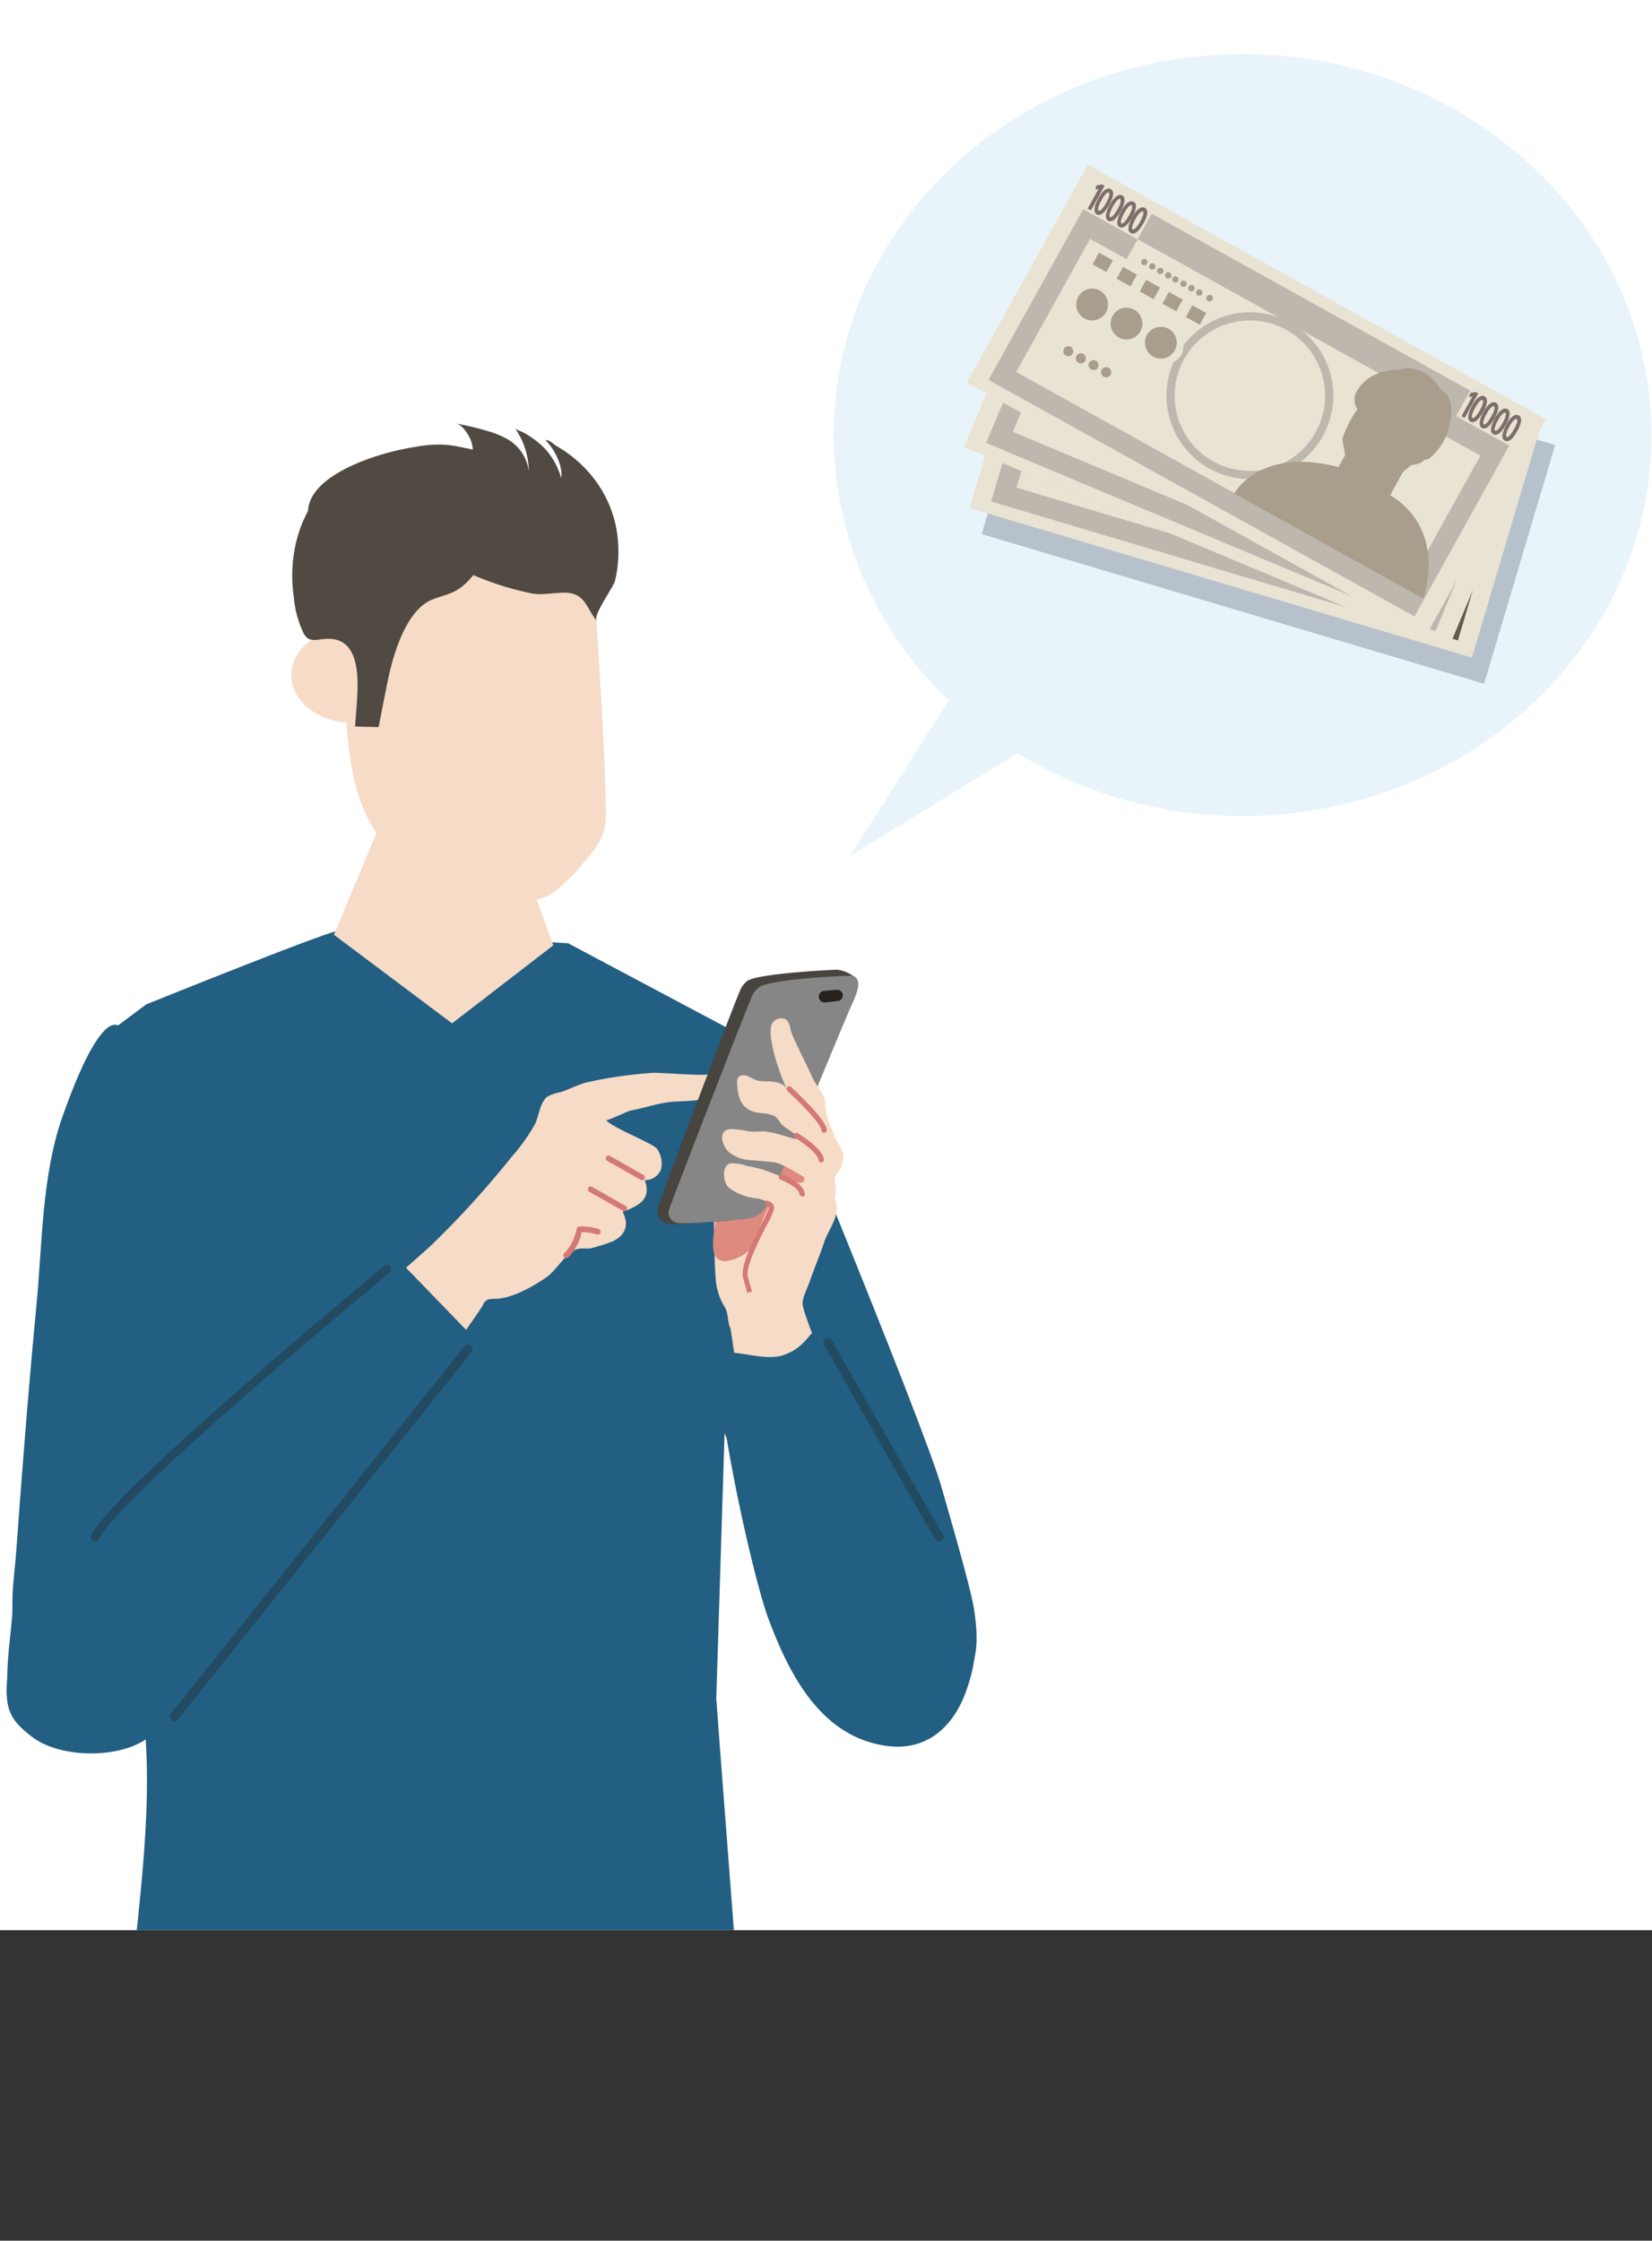 <svg xmlns="http://www.w3.org/2000/svg" xmlns:xlink="http://www.w3.org/1999/xlink" viewBox="0 0 260 352.51"><rect x="0" y="0" width="260" height="352.51" fill="#333333" stroke="none"/><defs><style>.cls-1{fill:none;}.cls-2{isolation:isolate;}.cls-3{fill:#fff;}.cls-4{clip-path:url(#clip-path);}.cls-5{fill:#e8f4f9;}.cls-6{fill:#6b767b;}.cls-7{fill:#225f82;}.cls-8{fill:#f6dbc7;}.cls-9{fill:#504a43;}.cls-10{fill:#de8a7e;}.cls-11{fill:#484440;}.cls-12{fill:#868686;}.cls-13{fill:#d57976;}.cls-14{fill:#231815;opacity:0.3;mix-blend-mode:multiply;}.cls-15{fill:#26211c;}.cls-16{fill:#b7c1cb;}.cls-17{fill:#e9e3d3;}.cls-18{fill:#655948;}.cls-19{fill:#bdb7ae;}.cls-20{fill:#c5c1a5;}.cls-21{fill:#a99d8c;}.cls-22{fill:#7c6e6b;}</style><clipPath id="clip-path" transform="translate(-1369.82 -824.24)"><rect id="SVGID" class="cls-1" x="1369.82" y="824.24" width="260" height="303.66"/></clipPath></defs><g class="cls-2"><g id="area"><rect class="cls-3" width="260" height="303.66"/></g><g id="レイヤー_1" data-name="レイヤー 1"><g class="cls-4"><path class="cls-5" d="M1565.35,832.76c-35.53,0-64.33,26.83-64.33,59.93a57.69,57.69,0,0,0,18.14,41.7l-15.53,24.49L1530,942.73a67.36,67.36,0,0,0,35.4,9.89c35.52,0,64.32-26.83,64.32-59.93S1600.87,832.76,1565.35,832.76Z" transform="translate(-1369.82 -824.24)"/><rect class="cls-1" x="30.85" y="8.66" width="229.15" height="213.48"/><path class="cls-6" d="M1485.05,1176.76c.64-14.87,1.06-24.84,1.06-24.84s-95.46-5-96.25-2.73c0,0,0,9.5,0,23.92Z" transform="translate(-1369.82 -824.24)"/><path class="cls-7" d="M1392.89,1100.67l-5.54-114.33,5.49-4.09s30.53-12.33,30.54-11.62l35.84,2,26.61,14.14-3.28,104.7c1.22,16.77,4.22,54.07,4.55,61.71.22,5.07-51.6,5.48-63.72,4-11.94-1.47-20.91-2.39-33.85-6.31C1390.19,1132.27,1393.44,1116.77,1392.89,1100.67Z" transform="translate(-1369.82 -824.24)"/><path class="cls-8" d="M1461.69,909.42c1.31,2.28,1.56,5,1.72,7.88.43,7.65,1,15.3,1.35,23,.19,3.88.34,7.76.42,11.64.06,3.41-1,5.11-3.22,7.67a27.71,27.71,0,0,1-5.19,5.13c-1.89,1.25-5,1.45-7.21,1.56a13.39,13.39,0,0,1-6-1.51c-1.6-.71-3.21-1.12-4.8-1.81a24.89,24.89,0,0,1-6.51-4c-4.82-4.27-6.77-10.56-7.48-16.77a150.4,150.4,0,0,1-.8-27.22c1.56-.25,3.11,0,4.62-.37a20.29,20.29,0,0,0,5.72-2.66c3.48-2.15,6.68-4.87,10.53-6.36,4.13-1.6,9.9-1.59,13.75.76A9,9,0,0,1,1461.69,909.42Z" transform="translate(-1369.82 -824.24)"/><path class="cls-8" d="M1415.68,930.17c-.19,4.06,3.81,7.53,8.93,7.74s9.42-2.91,9.61-7-3.81-7.53-8.93-7.75S1415.87,926.1,1415.68,930.17Z" transform="translate(-1369.82 -824.24)"/><path class="cls-9" d="M1417.44,906.42c4.51-10.79,14.33-8.08,22.3-2.78,5,3.31,8.7,7.09,3.52,12.24-1.72,1.72-3.24,1.87-5.32,2.65-4.1,1.55-6.1,8.33-6.94,12.1-.31,1.36-1.59,8-1.59,8l-3.69-.09c.14-4.2,2.07-14-4.42-13.8-1.71.06-2.79.69-3.67-.81a16.51,16.51,0,0,1-1.58-5.83,22.84,22.84,0,0,1,.63-9.52A20.31,20.31,0,0,1,1417.44,906.42Z" transform="translate(-1369.82 -824.24)"/><path class="cls-9" d="M1462.76,898.87a18.5,18.5,0,0,1,4,8.19,20.16,20.16,0,0,1-.14,8.54c-.31,1.14-3.57,5.5-2.87,6.3-1.45-1.66-1.69-3.78-4-4.31-1.66-.39-4.31.4-6.29,0a47.53,47.53,0,0,1-14.21-5.42c-3.73-2.08-8-5-12.43-5.05-2.7-.06-6.44,2.83-7.94.1a3.29,3.29,0,0,1-.23-.5c-1.93-5.2,4.49-8.5,8.37-10a40.52,40.52,0,0,1,8.39-2.21,19,19,0,0,1,3.52-.33,15.29,15.29,0,0,1,2.62.24l2.69.54a5.19,5.19,0,0,0-.74-2.31c-.43-.69-1.11-1.66-2-1.79a41.91,41.91,0,0,1,4.66,1.08,14.46,14.46,0,0,1,3.19,1.21,6.77,6.77,0,0,1,3.7,5.25,12.12,12.12,0,0,0-2.18-6.79c.16.25,1,.48,1.28.64a13.7,13.7,0,0,1,1.26.77,13.36,13.36,0,0,1,2.27,1.91,11.28,11.28,0,0,1,2.46,4.53c.3-2-1.11-4.62-2.48-6,.72,0,1.26.69,1.83,1A20,20,0,0,1,1462.76,898.87Z" transform="translate(-1369.82 -824.24)"/><polygon class="cls-8" points="81.98 134.81 87.08 148.72 71.15 161 52.56 147.06 60.33 128.46 81.98 134.81"/><path class="cls-9" d="M1425,920.14a.59.59,0,0,1-.19,0,.58.58,0,0,1-.28-.76c.21-.43.41-.84.63-1.22a.57.57,0,0,1,.77-.22.57.57,0,0,1,.22.78c-.19.35-.39.74-.58,1.15A.58.58,0,0,1,1425,920.14Zm2.52-3.87a.57.57,0,0,1-.37-1,13.05,13.05,0,0,1,1-1,.57.57,0,1,1,.75.87,10.78,10.78,0,0,0-.91.88A.6.6,0,0,1,1427.53,916.27Zm3.7-2.76a.57.57,0,0,1-.2-1.08c.39-.2.81-.39,1.24-.57a.57.57,0,1,1,.44,1q-.62.26-1.17.54A.54.54,0,0,1,1431.23,913.51Z" transform="translate(-1369.82 -824.24)"/><path class="cls-9" d="M1419.05,920.11a.57.57,0,0,1-.52-.59c0-.19,0-.39,0-.59s.06-.53.11-.8a.57.57,0,1,1,1.13.19,5.93,5.93,0,0,0-.1.72,4.53,4.53,0,0,0,0,.52.57.57,0,0,1-.59.55Zm1.16-4.46-.19,0a.57.57,0,0,1-.28-.76c.18-.4.39-.81.62-1.23a.57.57,0,0,1,1,.56c-.22.38-.41.77-.58,1.14A.58.58,0,0,1,1420.21,915.65Zm2.41-4a.5.5,0,0,1-.29-.12.57.57,0,0,1-.12-.8c.27-.36.56-.71.85-1.06a.57.57,0,0,1,.8-.07.56.56,0,0,1,.07.8c-.28.34-.55.68-.8,1A.59.59,0,0,1,1422.62,911.69Z" transform="translate(-1369.82 -824.24)"/><path class="cls-7" d="M1487.85,982.22s27.43,66.1,30.22,76.23c.44,1.59,4.51,15.38,5.06,19,1.3,8.52-1,9.33-1.61,11.44-2.13,7-5.16,6.45-10.2,6.9-8,.72-32.84-58.31-32.84-58.31Z" transform="translate(-1369.82 -824.24)"/><g id="左腕"><path class="cls-7" d="M1388.71,985.85s14.46,13.62,16.71,21.33c1.28,4.35.7,26-1.17,45.73-.69,7.31,0,20-4.72,26.08-4.29,5.52-11.64,11.53-19,12-5.21.33-8.18,5.24-9.27.26-.88-4,.55-11.15.51-13.84v-1c0-2.71.42-5.48.61-8.18.93-12.86,1.94-25.72,3.17-38.56.92-9.54.84-20.54,4.08-29.7C1386.05,981.75,1388.71,985.85,1388.71,985.85Z" transform="translate(-1369.82 -824.24)"/></g><path class="cls-8" d="M1483.48,993.49c-.64-.67-1.71-.24-2.57-.18-1.54.11-6.59-.28-8.17-.3a68.67,68.67,0,0,0-10.78,1.56c-1.32.39-2.5,1-3.8,1.46a7.56,7.56,0,0,0-2.22.75c-1.15.94-1.3,3-1.9,4.27a29.1,29.1,0,0,1-3.72,5.21c-.38.48-.77,1-1.16,1.43a144.45,144.45,0,0,1-11.44,12.43c-1.62,1.57-15.88,13.65-15.92,15.73,0,1.36,2.18,3.8,3.06,4.72a21.2,21.2,0,0,0,9.21,5.24c.68.17,2.82-3.6,4.11-5.34,1.5-2,7.46-10.49,7.58-10.78.55-1.4,1.37-1,2.61-1.16,2.43-.25,5.39-1.94,7.37-3.29,1.52-1,2.83-3.46,4.48-4.3,1-.55,2-.07,3-.42a31.53,31.53,0,0,0,3.07-1c2-1,2.58-2.62,1.52-4.62,2.63-1,4.56-2,3.49-5a2.67,2.67,0,0,0,2.56-1.71,4,4,0,0,0-.68-3.28c-1.06-1-6.83-3.19-8-4.46.19.2,3.38-1.41,4-1.52,2-.36,4-1.06,6-1.31s7.55.09,8.45-2.19A1.65,1.65,0,0,0,1483.48,993.49Z" transform="translate(-1369.82 -824.24)"/><path class="cls-8" d="M1484.75,1033.15c-.49-1-.23-2.21-.87-3.29a9.57,9.57,0,0,1-1.4-4.16c-.45-5.26-.21-17.77-.42-20.17-.31-3.32.16-7.83,2.3-10.45,1.71,3.25,5.25,3.4,8.44,4.21a6.86,6.86,0,0,1,5.48,5.33c.37,1.44,0,3.15.55,4.5.77,1.81,2.44,2.57,2.65,4.77s-1.29,3.83-1.93,5.73c-.71,2.13-1.59,4.19-2.33,6.32-.34,1-1.16,2.49-1.08,3.5.15,2.11,6.79,17.3,7.82,20.17,1.15,3.16-.33,1.43-3.5,2.76-2.74,1.15-9.56.64-12.19-.91C1487,1050.72,1485,1033.72,1484.75,1033.15Z" transform="translate(-1369.82 -824.24)"/><path class="cls-10" d="M1500.68,1007.83c-.61.95-5,2.68-6,2.76-2,.16-2.21-1.7-2.71.27-.13.51-.11,1-.29,1.53a12.73,12.73,0,0,1-.83,1.65c-.38.7-.68,1.42-1,2.15-.74,1.64-.77,3.34-2.07,4.7a6.49,6.49,0,0,1-3.36,1.69,1.89,1.89,0,0,1-1.86-.49c-.72-1-.52-2.57-.41-3.66a35,35,0,0,1,3-10.52,6.52,6.52,0,0,1,1.52-2.49C1488.82,1003.78,1503.1,1004,1500.68,1007.83Z" transform="translate(-1369.82 -824.24)"/><path class="cls-11" d="M1487.36,978.61c1.22-1.05,10.51-1.66,14.19-1.82a5.54,5.54,0,0,1,2.55,1c2.09,1-1.53,3.18-2.1,4.41-1.12,2.41-12.08,29.23-13.07,31-1.45,2.63-2.43,2.93-5.27,3.12-1,.07-8,.81-9,.43a2.14,2.14,0,0,1-1.3-2.62c.91-2.63,12.07-32.22,13-34.2A3.79,3.79,0,0,1,1487.36,978.61Z" transform="translate(-1369.82 -824.24)"/><path class="cls-12" d="M1489.21,979.61c1.58-1.35,14-1.92,14.61-1.84,2.12.31.55,3.43,0,4.66-1.12,2.41-12.07,29.23-13.07,31-1.45,2.63-2.64,2.54-5.48,2.73-1,.07-8,.81-9,.43a1.62,1.62,0,0,1-1.08-2.23c.9-2.63,12.12-31.46,13-33.44A3.77,3.77,0,0,1,1489.21,979.61Z" transform="translate(-1369.82 -824.24)"/><path class="cls-8" d="M1491.56,1018.15c-.23,1.26-.16,3.75,1.23,4.37,2,.87,3-1.8,3.79-3,.71-1,1.71-1.78,2-3,.16-.84,0-1.07.76-1.66,1.55-1.24,2.27-2.21,1.93-4.2-.18-1.11-.08-1.19.54-2.16a3.88,3.88,0,0,0,.74-2.43,4.59,4.59,0,0,0-.93-2.1,8.79,8.79,0,0,1-.75-1.74,16.16,16.16,0,0,1-1.16-3.65,5.57,5.57,0,0,0-.2-1.74c-.53-1.08-1.42-2.13-1.93-3.3-.58-1.35-2.75-5.52-3.2-6.88-.26-.75-.26-1.82-1.09-2.13a1.62,1.62,0,0,0-1.76.49c-1.54,1.43,1.51,9.59,2.16,10.51-1.1-1.5-3.1-1-4.59-1.28-.8-.17-1.66-1-2.53-.83s-.75,1-.7,1.81c.18,2.24,1,3.74,3.35,4.09a8,8,0,0,1,2.35.43c.62.32.83.87,1.28,1.38.66.73,2.47,1.42,2.6,2.42-1.83-.41-3.68-1.23-5.55-1.32-.74,0-1.47.1-2.23,0a15.55,15.55,0,0,0-3-.36c-2.07.28-1.07,3,.07,3.78a5.78,5.78,0,0,0,3.16,1.11c1,.07,2.66.22,3.7.32s3.53,1.6,4.54,2.21c.6.37.09.37.25,1s-4.6-1.39-6.53-2.06a21.91,21.91,0,0,0-2.43-.54,7.39,7.39,0,0,0-2.56-.45c-1.52.26-1.32,3-.31,3.88a8.48,8.48,0,0,0,4,1.61,4.66,4.66,0,0,1,2.4.87,3.18,3.18,0,0,1,1.14,1.89C1492.22,1016.43,1491.75,1017.17,1491.56,1018.15Z" transform="translate(-1369.82 -824.24)"/><path class="cls-7" d="M1432.68,1022.61l12.65,13.07s-50.19,60.73-51.71,61.53c-4.14,3.77-14.17,3.82-18.77.27s-4.69-5.29-2.94-16.42c.06-.3,3.21-8.14,12.84-19.17C1398.34,1046.31,1432.68,1022.61,1432.68,1022.61Z" transform="translate(-1369.82 -824.24)"/><path class="cls-13" d="M1470.87,1009.92a.43.43,0,0,1-.22-.06l-5.28-3a.44.44,0,1,1,.44-.77l5.28,3a.45.45,0,0,1,.17.61A.45.45,0,0,1,1470.87,1009.92Z" transform="translate(-1369.82 -824.24)"/><path class="cls-13" d="M1468.07,1014.79a.43.43,0,0,1-.22-.06l-5.29-3a.44.44,0,0,1-.17-.6.44.44,0,0,1,.61-.17l5.29,3a.45.45,0,0,1,.17.61A.47.47,0,0,1,1468.07,1014.79Z" transform="translate(-1369.82 -824.24)"/><path class="cls-13" d="M1458.94,1022.17a.47.47,0,0,1-.34-.16.44.44,0,0,1,.05-.63,7.28,7.28,0,0,0,1.86-3.55l.1-.31a.45.45,0,0,1,.39-.32,8.57,8.57,0,0,1,3.08.42.44.44,0,0,1,.24.58.45.45,0,0,1-.59.24,7.77,7.77,0,0,0-2.36-.35h0a8,8,0,0,1-2.13,4A.44.44,0,0,1,1458.94,1022.17Z" transform="translate(-1369.82 -824.24)"/><path class="cls-7" d="M1483.7,1037c3-.14,6.81,1.42,9.6.37,3.26-1.22,3.72-3.24,6.11-5.27,3,4.16,5.35,9.29,7.89,13.84a156.41,156.41,0,0,1,8.93,18.27c2.12,5.28,6.37,9.88,7.09,15.74a23.58,23.58,0,0,1-1.25,9.76c-1.66,5.21-5.58,10-12.37,9.24-10.75-1.27-15.74-11.47-19-20.2C1487.65,1070.31,1480.7,1037.08,1483.7,1037Z" transform="translate(-1369.82 -824.24)"/><path class="cls-13" d="M1487.43,1027.65l-.66-2.38c-.45-1.64,1.17-5,3-8.7a19.14,19.14,0,0,0,1.06-2.26.32.32,0,0,0-.07-.21.73.73,0,0,0-.43-.14h0v-.85a1.47,1.47,0,0,1,1,.4,1.13,1.13,0,0,1,.33.82,10,10,0,0,1-1.16,2.63c-1.26,2.47-3.36,6.62-3,8.08l.66,2.38Z" transform="translate(-1369.82 -824.24)"/><path class="cls-14" d="M1384.82,1066.73a.59.59,0,0,1-.29-.07.68.68,0,0,1-.33-.91c3.19-6.81,44.19-40.75,45.93-42.19a.69.69,0,1,1,.88,1c-.43.35-42.51,35.19-45.57,41.72A.69.69,0,0,1,1384.82,1066.73Z" transform="translate(-1369.82 -824.24)"/><path class="cls-14" d="M1397.26,1095a.7.7,0,0,1-.43-.15.68.68,0,0,1-.11-1l46.18-57.77a.67.67,0,0,1,1-.11.68.68,0,0,1,.11,1l-46.18,57.77A.67.67,0,0,1,1397.26,1095Z" transform="translate(-1369.82 -824.24)"/><path class="cls-14" d="M1517.64,1066.73a.66.66,0,0,1-.54-.28c-.64-.85-15.82-27.59-17.55-30.64a.69.69,0,1,1,1.19-.68c6.73,11.86,16.93,29.76,17.46,30.5a.7.7,0,0,1-.56,1.1Z" transform="translate(-1369.82 -824.24)"/><path class="cls-15" d="M1502.46,980.76a.91.91,0,0,0-.76-.81l-2.23.18a.91.91,0,0,0,.25,1.81c.07,0,2-.22,2.11-.24h0A.92.92,0,0,0,1502.46,980.76Z" transform="translate(-1369.82 -824.24)"/><path class="cls-13" d="M1499.51,1002.44a.43.43,0,0,1-.42-.4c0-.9-3.15-4.15-5.34-6.18a.42.42,0,1,1,.57-.62c.92.86,5.54,5.19,5.62,6.76a.42.42,0,0,1-.4.44Z" transform="translate(-1369.82 -824.24)"/><path class="cls-13" d="M1499.06,1007.11a.41.41,0,0,1-.42-.4c-.05-.86-2.19-2.55-3.7-3.47a.42.42,0,0,1,.44-.72c.67.41,4,2.54,4.1,4.15a.42.42,0,0,1-.4.44Z" transform="translate(-1369.82 -824.24)"/><path class="cls-13" d="M1496.06,1012.46a.42.42,0,0,1-.41-.34c-.19-1.07-2.23-2-3-2.31a.43.43,0,0,1-.25-.54.42.42,0,0,1,.54-.25c.33.12,3.23,1.22,3.54,3a.42.42,0,0,1-.34.49Z" transform="translate(-1369.82 -824.24)"/><rect class="cls-16" x="1549.88" y="860.04" width="39.19" height="82.51" transform="translate(-1112.05 1324.05) rotate(-73.42)"/><polygon class="cls-17" points="184.42 84.01 160.75 74.09 159.96 76.73 184.42 84.01"/><polygon class="cls-18" points="229.46 100.77 231.88 92.63 228.58 100.51 229.46 100.77"/><polygon class="cls-19" points="184.42 84.01 159.96 76.73 160.75 74.09 157.77 72.85 155.97 78.89 211.97 95.56 184.42 84.01"/><path class="cls-17" d="M1612.83,890.32l-.16-.07,0-.11-1.06-.32-74.92-31.4-15.15,36.15,3.3,1.38-2.44,8.21,79.08,23.54,10.71-36ZM1525,893.91l10.5-25,1.38-3.28,2.4,1h0l3.28,1.38,3.34,1.4h0l32.2,13.5-10.63,25.38L1594,919.35l9.25-22.09-7.15-3,1.38-3.3-51.58-21.62,1.77-4.22,52.88,22.16-1.77,4.22,8.82,3.69h0l-1.38,3.3-10.5,25Zm2.57,3.18,3,1.25,23.66,9.92,27.56,11.55-56-16.68ZM1599.28,925l-.88-.26,3.3-7.87Z" transform="translate(-1369.82 -824.24)"/><polygon class="cls-20" points="169.48 42.34 169.48 42.34 172.77 43.72 169.48 42.34"/><polygon class="cls-17" points="174.72 48.4 168.66 45.86 159.4 67.95 197.67 83.99 208.31 58.61 176.1 45.11 174.72 48.4"/><polygon class="cls-19" points="225.91 99.31 236.41 74.26 237.8 70.96 237.8 70.95 228.98 67.25 230.75 63.04 177.87 40.88 176.1 45.1 227.69 66.72 226.3 70.02 233.46 73.02 224.2 95.11 197.67 83.99 159.4 67.95 168.66 45.86 174.72 48.4 176.1 45.11 176.1 45.11 172.77 43.72 169.48 42.34 167.08 41.33 165.7 44.62 155.2 69.67 225.91 99.31"/><g id="jpy"><rect class="cls-17" x="1547.89" y="845.92" width="39.19" height="82.51" transform="translate(-1338.78 1002.84) rotate(-60.96)"/><rect class="cls-17" x="1539.63" y="860.15" width="28.77" height="42.1" transform="translate(-1340.5 987.97) rotate(-60.96)"/><rect class="cls-17" x="1569.82" y="875.85" width="24.79" height="37.47" transform="translate(-1337.68 1019.53) rotate(-60.97)"/><path class="cls-17" d="M1572.42,876.2a11.84,11.84,0,1,0,4.52,16A11.79,11.79,0,0,0,1572.42,876.2Z" transform="translate(-1369.82 -824.24)"/><path class="cls-19" d="M1573,875.08a13.12,13.12,0,1,0,5,17.79A13.09,13.09,0,0,0,1573,875.08Zm-12.12,21.82a11.84,11.84,0,1,1,16-4.65A11.79,11.79,0,0,1,1560.92,896.9Z" transform="translate(-1369.82 -824.24)"/><polygon class="cls-19" points="229.18 65.46 231.4 61.46 181.27 33.63 179.05 37.64 227.95 64.78 226.21 67.92 232.99 71.68 221.37 92.62 159.94 58.52 171.56 37.58 177.31 40.77 179.04 37.65 170.49 32.91 168.76 36.02 155.58 59.77 222.62 96.98 235.8 73.23 237.53 70.1 237.54 70.1 229.18 65.46"/><g id="man"><path class="cls-21" d="M1588,901.78c-.11-.11-6.91-3.88-7-3.91-12.83-3.62-16.93,4-16.93,4l5.74,3.19,18,10,6,3.32S1597.94,907.28,1588,901.78Z" transform="translate(-1369.82 -824.24)"/><polygon class="cls-21" points="218.78 77.91 221.76 72.48 213.7 68 210.64 73.51 210 80.56 218.78 77.91"/><path class="cls-21" d="M1597.47,892.48c.12-.28,2.21-5.39-1-7.05,0,0-2.37-4.37-6.64-3,0,0-4.46-.27-6.54,3.48a2.64,2.64,0,0,0,1.15,3.57c.13,0,.83-3.25,3.27-4.57a4.33,4.33,0,0,1,4.24,1.86s2.82.61,3.67,2.43c.31.67-.62,3.22-2.23,5.12l.59.7C1594.89,894.68,1597,893.73,1597.47,892.48Z" transform="translate(-1369.82 -824.24)"/><path class="cls-21" d="M1594.38,895.53a4.68,4.68,0,0,0,.38-.39l.08-.09a6.63,6.63,0,0,0-.71-9.16h0v0a6.2,6.2,0,0,0-8.93.1l-.08.09a4.87,4.87,0,0,0-.35.42,8,8,0,0,0-.88,1.74v0c-.13.09-1.22.95-2.66,4.6-.29.73,0,.81.46,4.08.1.77-.22.42,1.14,1.7s1,1,1.75,1c3.2.14,4.68-.09,5.29-.56,2.77-2.15,2.84-2.32,2.92-2.46v0A7.24,7.24,0,0,0,1594.38,895.53Z" transform="translate(-1369.82 -824.24)"/><path class="cls-21" d="M1597,887.19l-3.55,7.81s.09,2.54,1.56,1.16a9.29,9.29,0,0,0,2.82-4.46A7.33,7.33,0,0,0,1597,887.19Z" transform="translate(-1369.82 -824.24)"/><path class="cls-21" d="M1594.3,896.14c1.11-2.2-1.48-1.85-1.48-1.85l-1.91,2.33-.37.6S1593.37,898,1594.3,896.14Z" transform="translate(-1369.82 -824.24)"/></g><path class="cls-17" d="M1551.54,888.31a3.68,3.68,0,1,1-1.42-5A3.71,3.71,0,0,1,1551.54,888.31Z" transform="translate(-1369.82 -824.24)"/><path class="cls-17" d="M1555.75,880.05c-1.32,2.39-6.34,2.13-11.2-.57s-7.73-6.82-6.41-9.2,6.34-2.13,11.2.57S1557.08,877.67,1555.75,880.05Z" transform="translate(-1369.82 -824.24)"/><path class="cls-21" d="M1538.64,879.88a.8.8,0,0,1-1.08.31.8.8,0,0,1,.77-1.4A.81.81,0,0,1,1538.64,879.88Z" transform="translate(-1369.82 -824.24)"/><path class="cls-21" d="M1540.63,881a.8.8,0,0,1-1.08.31.79.79,0,0,1,.77-1.39A.8.8,0,0,1,1540.63,881Z" transform="translate(-1369.82 -824.24)"/><path class="cls-21" d="M1542.62,882.08a.8.8,0,0,1-1.4-.77.81.81,0,0,1,1.09-.31A.8.8,0,0,1,1542.62,882.08Z" transform="translate(-1369.82 -824.24)"/><path class="cls-21" d="M1544.61,883.19a.81.81,0,0,1-1.09.31.8.8,0,1,1,1.09-.31Z" transform="translate(-1369.82 -824.24)"/><path class="cls-21" d="M1543.9,873.35a2.5,2.5,0,1,1-1-3.4A2.52,2.52,0,0,1,1543.9,873.35Z" transform="translate(-1369.82 -824.24)"/><path class="cls-21" d="M1549.31,876.35a2.5,2.5,0,1,1-1-3.4A2.51,2.51,0,0,1,1549.31,876.35Z" transform="translate(-1369.82 -824.24)"/><path class="cls-21" d="M1554.72,879.35a2.5,2.5,0,1,1-1-3.39A2.5,2.5,0,0,1,1554.72,879.35Z" transform="translate(-1369.82 -824.24)"/><rect class="cls-21" x="1542.39" y="864.39" width="2.1" height="2.49" transform="translate(-1332.31 970.74) rotate(-60.97)"/><rect class="cls-21" x="1546.04" y="866.41" width="2.1" height="2.49" transform="translate(-1332.39 974.68) rotate(-60.95)"/><rect class="cls-21" x="1549.68" y="868.44" width="2.1" height="2.49" transform="translate(-1332.29 978.89) rotate(-60.95)"/><rect class="cls-21" x="1553.32" y="870.46" width="2.1" height="2.49" transform="translate(-1332.09 983.27) rotate(-60.96)"/><rect class="cls-21" x="1556.96" y="872.48" width="2.1" height="2.49" transform="translate(-1331.77 987.84) rotate(-60.97)"/><path class="cls-21" d="M1550.36,865.71a.49.49,0,0,1-.68.2.5.5,0,1,1,.68-.2Z" transform="translate(-1369.82 -824.24)"/><path class="cls-21" d="M1551.62,866.41a.52.52,0,0,1-.69.2.51.51,0,0,1-.19-.69.49.49,0,0,1,.68-.19A.51.51,0,0,1,1551.62,866.41Z" transform="translate(-1369.82 -824.24)"/><path class="cls-21" d="M1552.87,867.11a.51.51,0,0,1-.68.2.52.52,0,0,1-.2-.69.51.51,0,0,1,.69-.19A.49.49,0,0,1,1552.87,867.11Z" transform="translate(-1369.82 -824.24)"/><path class="cls-21" d="M1554.13,867.81a.51.51,0,0,1-.69.19.49.49,0,0,1-.19-.68.5.5,0,1,1,.88.49Z" transform="translate(-1369.82 -824.24)"/><path class="cls-21" d="M1555.26,868.42a.5.5,0,1,1-.87-.49.5.5,0,0,1,.87.49Z" transform="translate(-1369.82 -824.24)"/><path class="cls-21" d="M1556.52,869.12a.5.5,0,0,1-.88-.49.5.5,0,1,1,.88.49Z" transform="translate(-1369.82 -824.24)"/><path class="cls-21" d="M1557.78,869.82a.51.51,0,0,1-.69.19.49.49,0,0,1-.19-.68.51.51,0,0,1,.68-.2A.52.52,0,0,1,1557.78,869.82Z" transform="translate(-1369.82 -824.24)"/><path class="cls-21" d="M1559,870.51a.51.51,0,0,1-.68.2.52.52,0,0,1-.2-.69.51.51,0,0,1,.69-.19A.49.49,0,0,1,1559,870.51Z" transform="translate(-1369.82 -824.24)"/><path class="cls-21" d="M1560.62,871.4a.5.5,0,1,1-.87-.49.5.5,0,1,1,.87.49Z" transform="translate(-1369.82 -824.24)"/><polygon class="cls-22" points="172.57 29.18 172.38 29.82 172.91 29.71 171.19 32.82 171.69 33.1 173.84 29.24 173.44 29.02 172.57 29.18"/><path class="cls-22" d="M1544.65,854c-.58-.33-1.31.22-2,1.49s-.77,2.17-.23,2.47c.34.19,1,.24,2-1.53C1545.12,855.15,1545.2,854.26,1544.65,854Zm-.33.55c.18.1.16.58-.41,1.61s-1,1.33-1.18,1.23-.15-.58.44-1.64S1544.17,854.43,1544.32,854.51Z" transform="translate(-1369.82 -824.24)"/><path class="cls-22" d="M1546.45,855c-.58-.32-1.32.23-2,1.5s-.77,2.16-.22,2.46c.34.19,1,.24,2-1.52C1546.92,856.15,1547,855.26,1546.45,855Zm-.34.56c.18.1.17.57-.41,1.61s-1,1.32-1.17,1.23-.15-.59.43-1.64S1546,855.42,1546.11,855.51Z" transform="translate(-1369.82 -824.24)"/><path class="cls-22" d="M1548.24,856c-.58-.32-1.32.22-2,1.5s-.77,2.16-.23,2.46c.34.19,1,.24,2-1.53C1548.71,857.14,1548.79,856.25,1548.24,856Zm-.33.56c.17.09.16.57-.42,1.6s-1,1.33-1.17,1.23-.15-.58.43-1.64S1547.75,856.42,1547.91,856.51Z" transform="translate(-1369.82 -824.24)"/><path class="cls-22" d="M1550,856.94c-.58-.32-1.31.23-2,1.5s-.77,2.16-.22,2.47c.33.18,1,.23,2-1.53C1550.5,858.14,1550.58,857.25,1550,856.94Zm-.33.56c.18.1.16.57-.41,1.61s-1,1.32-1.18,1.23-.15-.58.44-1.64S1549.55,857.42,1549.7,857.5Z" transform="translate(-1369.82 -824.24)"/><polygon class="cls-22" points="231.4 61.84 231.2 62.48 231.74 62.37 230.01 65.48 230.52 65.76 232.66 61.89 232.27 61.67 231.4 61.84"/><path class="cls-22" d="M1603.48,886.61c-.58-.32-1.32.22-2,1.5s-.78,2.16-.23,2.46c.34.19,1,.24,2-1.52C1604,887.8,1604,886.91,1603.48,886.61Zm-.34.56c.18.1.17.57-.41,1.61s-1,1.32-1.17,1.22-.15-.58.43-1.63S1603,887.08,1603.14,887.17Z" transform="translate(-1369.82 -824.24)"/><path class="cls-22" d="M1605.27,887.6c-.58-.32-1.32.23-2,1.5s-.77,2.16-.23,2.47c.34.18,1,.24,2-1.53C1605.74,888.8,1605.82,887.91,1605.27,887.6Zm-.33.56c.18.1.16.58-.42,1.61s-1,1.33-1.17,1.23-.15-.58.43-1.64S1604.78,888.08,1604.94,888.16Z" transform="translate(-1369.82 -824.24)"/><path class="cls-22" d="M1607.06,888.6c-.58-.32-1.31.23-2,1.5s-.77,2.16-.22,2.46c.33.19,1,.24,2-1.52C1607.53,889.79,1607.61,888.91,1607.06,888.6Zm-.33.56c.18.1.16.57-.41,1.61s-1,1.32-1.18,1.23-.15-.59.44-1.64S1606.58,889.07,1606.73,889.16Z" transform="translate(-1369.82 -824.24)"/><path class="cls-22" d="M1608.86,889.6c-.58-.33-1.32.22-2,1.49s-.78,2.17-.23,2.47c.34.19,1.05.24,2-1.53C1609.33,890.79,1609.41,889.9,1608.86,889.6Zm-.34.55c.18.1.17.58-.41,1.61s-1,1.33-1.17,1.23-.15-.58.43-1.64S1608.37,890.07,1608.52,890.15Z" transform="translate(-1369.82 -824.24)"/></g></g></g></g></svg>